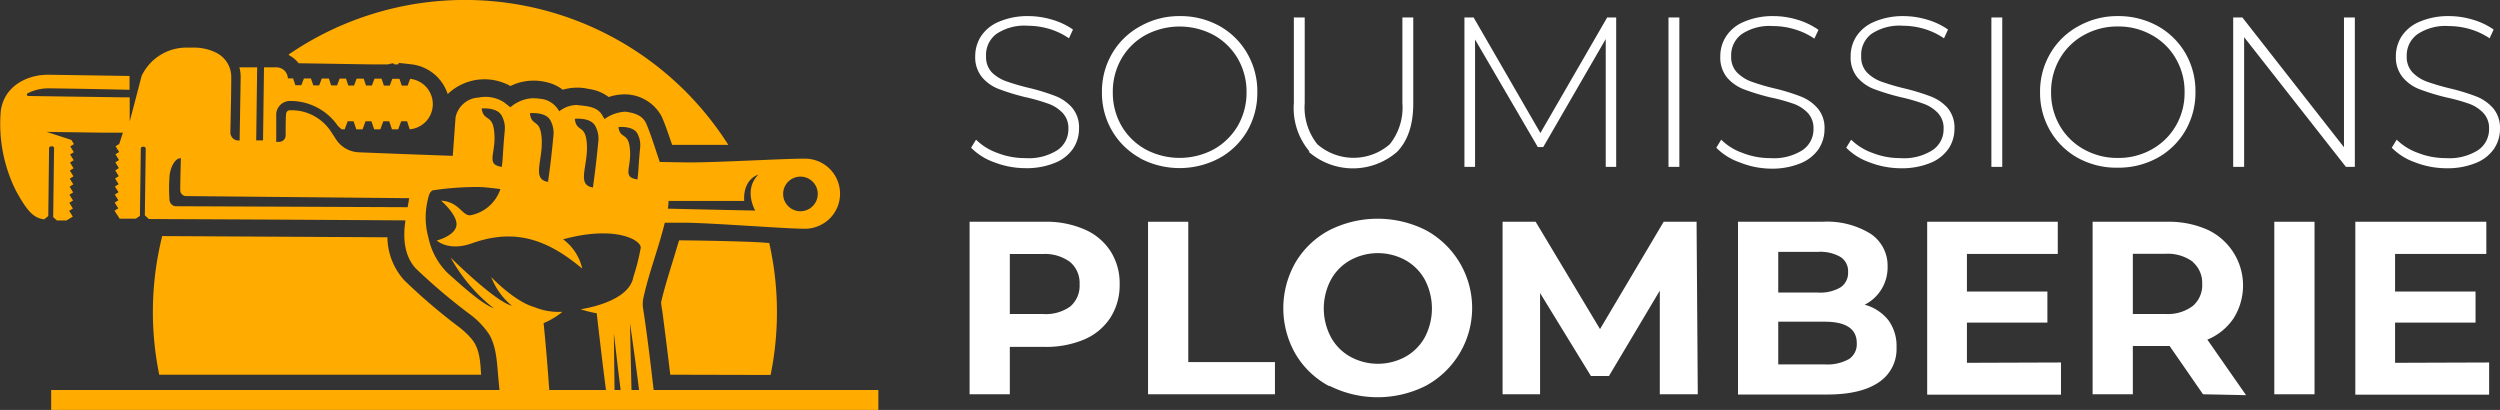 <svg xmlns="http://www.w3.org/2000/svg" viewBox="0 0 310.7 50.95"><rect x="0" y="0" width="310.7" height="50.95" fill="#333333" stroke="none"/><g id="Layer_2" data-name="Layer 2"><g id="Content"><path d="M123.57,20.17a7.54,7.54,0,0,1-2.88-1.81l.61-1A7.23,7.23,0,0,0,123.94,19a9.36,9.36,0,0,0,3.49.65,6.63,6.63,0,0,0,4-1,3.12,3.12,0,0,0,1.35-2.62,2.73,2.73,0,0,0-.72-2,4.59,4.59,0,0,0-1.77-1.14,23.45,23.45,0,0,0-2.87-.82,28,28,0,0,1-3.27-1,5.11,5.11,0,0,1-2.1-1.47A3.89,3.89,0,0,1,121.2,7a4.57,4.57,0,0,1,.71-2.48,4.9,4.9,0,0,1,2.19-1.8A9,9,0,0,1,127.78,2a10.38,10.38,0,0,1,3,.45,8.87,8.87,0,0,1,2.57,1.22l-.5,1.09a8.79,8.79,0,0,0-2.45-1.17,9.49,9.49,0,0,0-2.64-.39,6.24,6.24,0,0,0-3.9,1A3.23,3.23,0,0,0,122.55,7a2.75,2.75,0,0,0,.72,2A4.83,4.83,0,0,0,125,10.08a27.79,27.79,0,0,0,2.9.85,26.16,26.16,0,0,1,3.26,1,5.33,5.33,0,0,1,2.08,1.45,3.78,3.78,0,0,1,.86,2.61,4.41,4.41,0,0,1-.73,2.47,4.91,4.91,0,0,1-2.24,1.77,9.25,9.25,0,0,1-3.71.67A10.82,10.82,0,0,1,123.57,20.17Z" style="fill:#fff"></path><path d="M141.68,19.64a9.09,9.09,0,0,1-3.47-3.38,9.3,9.3,0,0,1-1.26-4.8,9.3,9.3,0,0,1,1.26-4.8,9,9,0,0,1,3.47-3.38A9.81,9.81,0,0,1,146.61,2a10,10,0,0,1,4.93,1.22A9.06,9.06,0,0,1,155,6.63a9.36,9.36,0,0,1,1.26,4.83A9.41,9.41,0,0,1,155,16.29a9.06,9.06,0,0,1-3.47,3.37,10.5,10.5,0,0,1-9.86,0Zm9.15-1.07a8,8,0,0,0,3-2.93,8.22,8.22,0,0,0,1.09-4.18,8.22,8.22,0,0,0-1.09-4.18,7.88,7.88,0,0,0-3-2.93,9,9,0,0,0-8.45,0,7.79,7.79,0,0,0-3,2.93,8.21,8.21,0,0,0-1.08,4.18,8.21,8.21,0,0,0,1.08,4.18,7.86,7.86,0,0,0,3,2.93,9,9,0,0,0,8.45,0Z" style="fill:#fff"></path><path d="M162.75,18.83a8.32,8.32,0,0,1-1.95-6V2.17h1.35V12.81a7.35,7.35,0,0,0,1.57,5.12,6.86,6.86,0,0,0,9,0,7.3,7.3,0,0,0,1.57-5.12V2.17h1.35V12.86q0,3.93-2,6a8.36,8.36,0,0,1-11,0Z" style="fill:#fff"></path><path d="M199.56,20.74l0-15.89-7.77,13.43h-.67L183.32,4.91V20.74H182V2.17h1.14l8.3,14.36,8.3-14.36h1.12l0,18.57Z" style="fill:#fff"></path><path d="M207.36,2.17h1.35V20.74h-1.35Z" style="fill:#fff"></path><path d="M216.18,20.17a7.54,7.54,0,0,1-2.88-1.81l.61-1A7.06,7.06,0,0,0,216.55,19a9.28,9.28,0,0,0,3.48.65,6.61,6.61,0,0,0,4-1,3.12,3.12,0,0,0,1.35-2.62,2.77,2.77,0,0,0-.71-2,4.63,4.63,0,0,0-1.78-1.14A22.93,22.93,0,0,0,220,12.1a28,28,0,0,1-3.27-1,5.24,5.24,0,0,1-2.1-1.47A3.94,3.94,0,0,1,213.8,7a4.49,4.49,0,0,1,.72-2.48,4.8,4.8,0,0,1,2.19-1.8A9,9,0,0,1,220.38,2a10.33,10.33,0,0,1,3,.45A9.06,9.06,0,0,1,226,3.71l-.51,1.09A8.79,8.79,0,0,0,223,3.63a9.38,9.38,0,0,0-2.64-.39,6.24,6.24,0,0,0-3.9,1A3.26,3.26,0,0,0,215.15,7a2.75,2.75,0,0,0,.72,2,4.87,4.87,0,0,0,1.78,1.14,27.49,27.49,0,0,0,2.89.85,25.64,25.64,0,0,1,3.26,1,5.33,5.33,0,0,1,2.08,1.45,3.74,3.74,0,0,1,.87,2.61,4.49,4.49,0,0,1-.73,2.47,5,5,0,0,1-2.24,1.77,9.3,9.3,0,0,1-3.72.67A10.73,10.73,0,0,1,216.18,20.17Z" style="fill:#fff"></path><path d="M232.33,20.17a7.54,7.54,0,0,1-2.88-1.81l.61-1A7.23,7.23,0,0,0,232.7,19a9.36,9.36,0,0,0,3.49.65,6.57,6.57,0,0,0,4-1,3.1,3.1,0,0,0,1.36-2.62,2.73,2.73,0,0,0-.72-2,4.63,4.63,0,0,0-1.78-1.14,22.7,22.7,0,0,0-2.86-.82,28.86,28.86,0,0,1-3.28-1,5.14,5.14,0,0,1-2.09-1.47A3.89,3.89,0,0,1,230,7a4.48,4.48,0,0,1,.71-2.48,4.9,4.9,0,0,1,2.19-1.8A9,9,0,0,1,236.53,2a10.39,10.39,0,0,1,3,.45,8.87,8.87,0,0,1,2.57,1.22l-.5,1.09a8.85,8.85,0,0,0-2.46-1.17,9.38,9.38,0,0,0-2.64-.39,6.28,6.28,0,0,0-3.9,1A3.25,3.25,0,0,0,231.31,7a2.78,2.78,0,0,0,.71,2,4.87,4.87,0,0,0,1.78,1.14,28.24,28.24,0,0,0,2.89.85,26.39,26.39,0,0,1,3.27,1A5.4,5.4,0,0,1,242,13.36,3.78,3.78,0,0,1,242.9,16a4.41,4.41,0,0,1-.73,2.47,5,5,0,0,1-2.24,1.77,9.28,9.28,0,0,1-3.71.67A10.78,10.78,0,0,1,232.33,20.17Z" style="fill:#fff"></path><path d="M247.49,2.17h1.35V20.74h-1.35Z" style="fill:#fff"></path><path d="M258.26,19.64a9.06,9.06,0,0,1-3.46-3.38,9.3,9.3,0,0,1-1.26-4.8,9.3,9.3,0,0,1,1.26-4.8,9,9,0,0,1,3.46-3.38A9.84,9.84,0,0,1,263.19,2a10.08,10.08,0,0,1,4.94,1.22,9.11,9.11,0,0,1,3.46,3.37,9.36,9.36,0,0,1,1.26,4.83,9.41,9.41,0,0,1-1.26,4.83,9.11,9.11,0,0,1-3.46,3.37,10.08,10.08,0,0,1-4.94,1.22A9.94,9.94,0,0,1,258.26,19.64Zm9.15-1.07a7.81,7.81,0,0,0,3-2.93,8.12,8.12,0,0,0,1.09-4.18,8.12,8.12,0,0,0-1.09-4.18,7.74,7.74,0,0,0-3-2.93,8.4,8.4,0,0,0-4.22-1.06A8.52,8.52,0,0,0,259,4.35a7.77,7.77,0,0,0-3,2.93,8.12,8.12,0,0,0-1.09,4.18A8.12,8.12,0,0,0,256,15.64a7.84,7.84,0,0,0,3,2.93,8.52,8.52,0,0,0,4.23,1.06A8.4,8.4,0,0,0,267.41,18.57Z" style="fill:#fff"></path><path d="M292.66,2.17V20.74h-1.11L278.9,4.62V20.74h-1.36V2.17h1.14L291.31,18.3V2.17Z" style="fill:#fff"></path><path d="M300.13,20.17a7.54,7.54,0,0,1-2.88-1.81l.61-1A7.23,7.23,0,0,0,300.5,19a9.36,9.36,0,0,0,3.49.65,6.63,6.63,0,0,0,4-1,3.12,3.12,0,0,0,1.35-2.62,2.73,2.73,0,0,0-.72-2,4.59,4.59,0,0,0-1.77-1.14A23.45,23.45,0,0,0,304,12.1a28.86,28.86,0,0,1-3.28-1,5.14,5.14,0,0,1-2.09-1.47A3.89,3.89,0,0,1,297.76,7a4.57,4.57,0,0,1,.71-2.48,4.9,4.9,0,0,1,2.19-1.8A9,9,0,0,1,304.34,2a10.38,10.38,0,0,1,3,.45,8.87,8.87,0,0,1,2.57,1.22l-.5,1.09A8.79,8.79,0,0,0,307,3.63a9.49,9.49,0,0,0-2.64-.39,6.24,6.24,0,0,0-3.9,1A3.23,3.23,0,0,0,299.11,7a2.75,2.75,0,0,0,.72,2,4.83,4.83,0,0,0,1.77,1.14,28.24,28.24,0,0,0,2.89.85,25.86,25.86,0,0,1,3.27,1,5.4,5.4,0,0,1,2.08,1.45A3.78,3.78,0,0,1,310.7,16a4.41,4.41,0,0,1-.73,2.47,4.91,4.91,0,0,1-2.24,1.77,9.28,9.28,0,0,1-3.71.67A10.82,10.82,0,0,1,300.13,20.17Z" style="fill:#fff"></path><path d="M134.78,28.51a7.26,7.26,0,0,1,3.23,2.7,7.38,7.38,0,0,1,1.14,4.14A7.47,7.47,0,0,1,138,39.48a7.26,7.26,0,0,1-3.23,2.7,12.19,12.19,0,0,1-5,.93H125.5V49h-5V27.56h9.3A11.87,11.87,0,0,1,134.78,28.51ZM133,38.1a3.37,3.37,0,0,0,1.17-2.75A3.41,3.41,0,0,0,133,32.57a5.24,5.24,0,0,0-3.4-1H125.5v7.45h4.05A5.24,5.24,0,0,0,133,38.1Z" style="fill:#fff"></path><path d="M142.68,27.56h5V45h10.77V49H142.68Z" style="fill:#fff"></path><path d="M165.21,48a10.71,10.71,0,0,1-4.2-4,11.43,11.43,0,0,1,0-11.39,10.71,10.71,0,0,1,4.2-4,13.32,13.32,0,0,1,12,0,11,11,0,0,1,0,19.33,13.32,13.32,0,0,1-12,0Zm9.47-3.67a6.21,6.21,0,0,0,2.41-2.44,7.7,7.7,0,0,0,0-7.11,6.21,6.21,0,0,0-2.41-2.44,7.14,7.14,0,0,0-6.87,0,6.15,6.15,0,0,0-2.41,2.44,7.62,7.62,0,0,0,0,7.11,6.15,6.15,0,0,0,2.41,2.44,7.14,7.14,0,0,0,6.87,0Z" style="fill:#fff"></path><path d="M206.28,49l0-12.88-6.32,10.61h-2.24L191.4,36.42V49h-4.66V27.56h4.11l8,13.34,7.91-13.34h4.09L211,49Z" style="fill:#fff"></path><path d="M234.7,39.81a5.4,5.4,0,0,1,1,3.36,4.94,4.94,0,0,1-2.2,4.34c-1.46,1-3.59,1.52-6.39,1.52H216V27.56h10.49a10.29,10.29,0,0,1,6,1.5,4.75,4.75,0,0,1,2.1,4.08,5.18,5.18,0,0,1-2.85,4.73A5.62,5.62,0,0,1,234.7,39.81ZM221,31.3v5.06h4.94a5,5,0,0,0,2.79-.64,2.14,2.14,0,0,0,.95-1.9,2.1,2.1,0,0,0-.95-1.89,5.05,5.05,0,0,0-2.79-.63Zm8.76,13.35a2.23,2.23,0,0,0,1-2q0-2.67-4-2.67H221v5.31h5.8A5.51,5.51,0,0,0,229.74,44.65Z" style="fill:#fff"></path><path d="M256.14,45.05v4H239.51V27.56h16.23v4H244.45v4.67h10v3.86h-10v5Z" style="fill:#fff"></path><path d="M273.79,49l-4.15-6h-4.57v6h-5V27.56h9.3a11.82,11.82,0,0,1,5,1,7.65,7.65,0,0,1,3.22,11,7.25,7.25,0,0,1-3.26,2.65l4.81,6.9Zm-1.26-16.46a5.27,5.27,0,0,0-3.41-1h-4.05v7.48h4.05a5.16,5.16,0,0,0,3.41-1,3.42,3.42,0,0,0,1.16-2.76A3.43,3.43,0,0,0,272.53,32.57Z" style="fill:#fff"></path><path d="M282.65,27.56h5V49h-5Z" style="fill:#fff"></path><path d="M309.35,45.05v4H292.72V27.56H309v4H297.66v4.67h10v3.86h-10v5Z" style="fill:#fff"></path><path d="M20.15,29.34l28,.15v0a8.08,8.08,0,0,0,2.09,5.34A72.42,72.42,0,0,0,57,40.61a10.05,10.05,0,0,1,1.7,1.62c.93,1.2,1,2.8,1.09,4.34h-40a38.91,38.91,0,0,1,.37-17.23ZM83.3,46.57c-.32-2.67-.65-5.34-1-8a7.62,7.62,0,0,1-.14-1c.51-2.18,1.22-4.31,1.86-6.45.16-.55.38-1.25.38-1.25,1.7,0,9.36.13,11,.32l.2,0a39,39,0,0,1,.17,16.41ZM35.88,6.77A38.76,38.76,0,0,1,90.51,18c-2.71,0-6,0-7,0l0-.07c-.41-1.16-.78-2.33-1.27-3.44a5.22,5.22,0,0,0-4.39-2.76,6.11,6.11,0,0,0-2.2.33,5.22,5.22,0,0,0-2.46-1,6.38,6.38,0,0,0-3.25.09,5.14,5.14,0,0,0-2-.93,6.67,6.67,0,0,0-3.8.17c-.32.12-.71.3-.71.3a6.61,6.61,0,0,0-7.79,1A5.41,5.41,0,0,0,51.2,8l-1.64-.18L49.51,8H49c-.09-.27-.57,0-.86,0l-2.18,0-8.85-.14a3.52,3.52,0,0,0-1.2-1Z" style="fill:#ffab00;fill-rule:evenodd"></path><path d="M62.19,49.71c-.08-.88-.16-1.77-.25-2.65-.17-1.89-.22-3.9-1.13-5.48A10.05,10.05,0,0,0,58.32,39a72.87,72.87,0,0,1-6.62-5.61c-1.42-1.51-1.66-3.71-1.31-6-16.71-.11-31.89-.17-31.89-.17L18,26.76l.11-8.28a.24.24,0,0,0-.23-.24h-.14a.23.23,0,0,0-.24.23l-.11,8.36-.52.35h-2l-.64-1,.47-.29-.45-.71.46-.29-.44-.71.46-.29-.45-.71.46-.29-.44-.71.46-.29-.44-.71.45-.29-.44-.71.46-.29-.44-.71.46-.29-.45-.71.46-.29.45-1.4-2.27,0h-.11l-7.1-.1,3.08,1,.32.52-.46.29.44.71-.46.29.45.71-.46.29.44.71-.46.29.45.71-.46.29.44.71-.46.29.44.71-.46.29.45.72-.46.28.44.72-.46.28.45.72-.79.48-1.19,0-.46-.42.11-8.55a.23.23,0,0,0-.23-.24H6.34a.24.24,0,0,0-.24.23L6,26.85l-.51.41c-1.31-.16-2.12-1-3.55-3.64A18.59,18.59,0,0,1,.1,13.77c.43-3.11,3.33-4.53,6-4.48l10,.15c0,.55,0,1.14,0,1.72-3-.07-7.15-.15-10-.18a5.64,5.64,0,0,0-2.69.63.18.18,0,0,0,.09.32l12.05.17h.57c0,1.64,0,3,0,3l1.48-5.66h0a6.15,6.15,0,0,1,5.76-3.52l1,0a6.18,6.18,0,0,1,2.49.62h0a3.37,3.37,0,0,1,1.89,3.08c0,2.11-.08,5.24-.11,6.84a1,1,0,0,0,1,1h.15l.13-7.86a4.61,4.61,0,0,0-.16-1.23h.09c.54,0,1.32,0,2.12,0l-.12,9.08h.85l.12-9.08,1.57,0a1.43,1.43,0,0,1,1,.43,1.49,1.49,0,0,1,.4.94h.64l.29.85h.74l.32-.84h.87l.3.86h.73l.32-.85.88,0,.29.85h.73l.32-.84H43l.29.86H44l.32-.85.88,0,.29.85.73,0,.32-.85h.88l.29.86h.73l.32-.85.88,0,.29.85.73,0,.31-.84a3.13,3.13,0,0,1,1.93.94,3.18,3.18,0,0,1,.89,2.24h0a3.14,3.14,0,0,1-2.87,3.09l-.33-1-.73,0-.37,1-.78,0-.34-1h-.73l-.37,1H46.5l-.34-1-.73,0-.37,1-.78,0-.34-1h-.73l-.37,1h-.39L42,15.66a7.15,7.15,0,0,0-5.71-3.11H36a1.71,1.71,0,0,0-1.67,1.62l0,3.46h.35a.85.85,0,0,0,.58-.23.82.82,0,0,0,.24-.57c0-.8,0-2,.05-2.64A.49.49,0,0,1,36,13.7h.33a5.87,5.87,0,0,1,4.79,2.63l.65,1a3.54,3.54,0,0,0,2.9,1.6s4.83.2,11.6.44c.12-1.61.23-3.21.35-4.8a3.09,3.09,0,0,1,2.9-2.45,4.23,4.23,0,0,1,3.07.56l.84.65a4.59,4.59,0,0,1,2.69-1.12,7.33,7.33,0,0,1,1.57.16,3,3,0,0,1,1.64,1.19l.18.27a3.59,3.59,0,0,1,2.14-.78c1.24.14,2.55.16,3.19,1.26l.29.49a4.8,4.8,0,0,1,2.59-.92c1.09.15,2.16.43,2.62,1.54C81,17,81.45,18.56,82,20.13l3.11.05c3.55.06,12.69-.5,15-.46a4.35,4.35,0,0,1,4.29,4.42h0a4.34,4.34,0,0,1-1.32,3.06,4.42,4.42,0,0,1-3.1,1.23c-2.23,0-11.19-.7-14.69-.75l-2.67,0c-.77,3.17-2,6.27-2.67,9.41a3.66,3.66,0,0,0,0,1.4c.57,3.74,1,7.49,1.43,11.25h-1.8c-.39-3.17-.81-6.35-1.29-9.58l.22,9.58H77.29q-.45-3.55-1-8.35l.1,8.35h-.91q-.56-4.14-1.32-10.81a12.65,12.65,0,0,1-2-.5s6-.8,6.55-4a26.54,26.54,0,0,0,.92-3.63c.09-.9-3-2.86-9.65-1.06a6.22,6.22,0,0,1,2.38,3.64c-4-3.33-8.07-5.19-13.76-3.12-2.88,1-4.32-.37-4.32-.37s2.21-.55,2.44-1.83-1.9-3.12-1.9-3.12c2.37.14,2.67,2.11,3.81,1.78a4.88,4.88,0,0,0,3.56-3.22c-.81-.11-1.91-.24-2.74-.26a38.13,38.13,0,0,0-5.56.4c-.54.06-.66.91-.79,1.49a9.27,9.27,0,0,0,.15,4.42A8.67,8.67,0,0,0,55.6,33.9C58,36.07,60,37.79,61.37,38.32A20.79,20.79,0,0,1,56,32s5.51,5.48,7.62,6a8.55,8.55,0,0,1-2.57-3.57s2.81,3,5.34,3.73a8,8,0,0,0,3.51.59h0a9.31,9.31,0,0,1-2.34,1.41c.16,1.58.5,5.15.79,9.6ZM97.33,24.07a2.15,2.15,0,1,1,2.11,2.18,2.14,2.14,0,0,1-2.11-2.18ZM83,25.93c2.94.08,10.86.24,10.86.24s-1.51-2.55.39-4.47c0,0-1.92.5-1.76,3.27l-9.4,0a8.26,8.26,0,0,1-.09,1Zm-32.12-1.3-27.73-.26a.74.74,0,0,1-.75-.76c0-1.11.08-3.94.08-3.94-.74-.08-1.39,1.28-1.42,2.38a20.6,20.6,0,0,0,0,2.74.9.9,0,0,0,.24.59.79.79,0,0,0,.58.25l28.78.12c.07-.37.13-.75.2-1.12Zm20.56-9.81c.21,1.52,1.13.77,1.42,2.43.51,3-1.42,5.72.83,6.05.15-1.11.42-3.06.67-5.73a3.23,3.23,0,0,0-.43-2c-.64-1-2.45-.81-2.49-.8Zm-5.58-.71c.21,1.53,1.1.78,1.38,2.44.52,3-1.37,5.72.87,6.05.16-1.11.42-3.06.67-5.73a3.21,3.21,0,0,0-.43-2c-.64-1-2.45-.8-2.49-.8Zm11,1.7c.19,1.39,1.1.73,1.36,2.24.47,2.7-1.08,3.95,1,4.25.14-1,.11-1.56.34-4a3,3,0,0,0-.39-1.78c-.59-.9-2.23-.73-2.27-.73Zm-17-2.32c.21,1.52,1.21.8,1.5,2.45.51,3-1.19,4.47,1,4.8.16-1.11.12-1.83.37-4.5a3.16,3.16,0,0,0-.43-1.95c-.64-1-2.45-.81-2.49-.8Z" style="fill:#ffab00;fill-rule:evenodd"></path><polygon points="109.16 48.47 6.36 48.47 6.36 50.95 109.16 50.95 109.16 48.47 109.16 48.47" style="fill:#ffab00;fill-rule:evenodd"></polygon></g></g></svg>